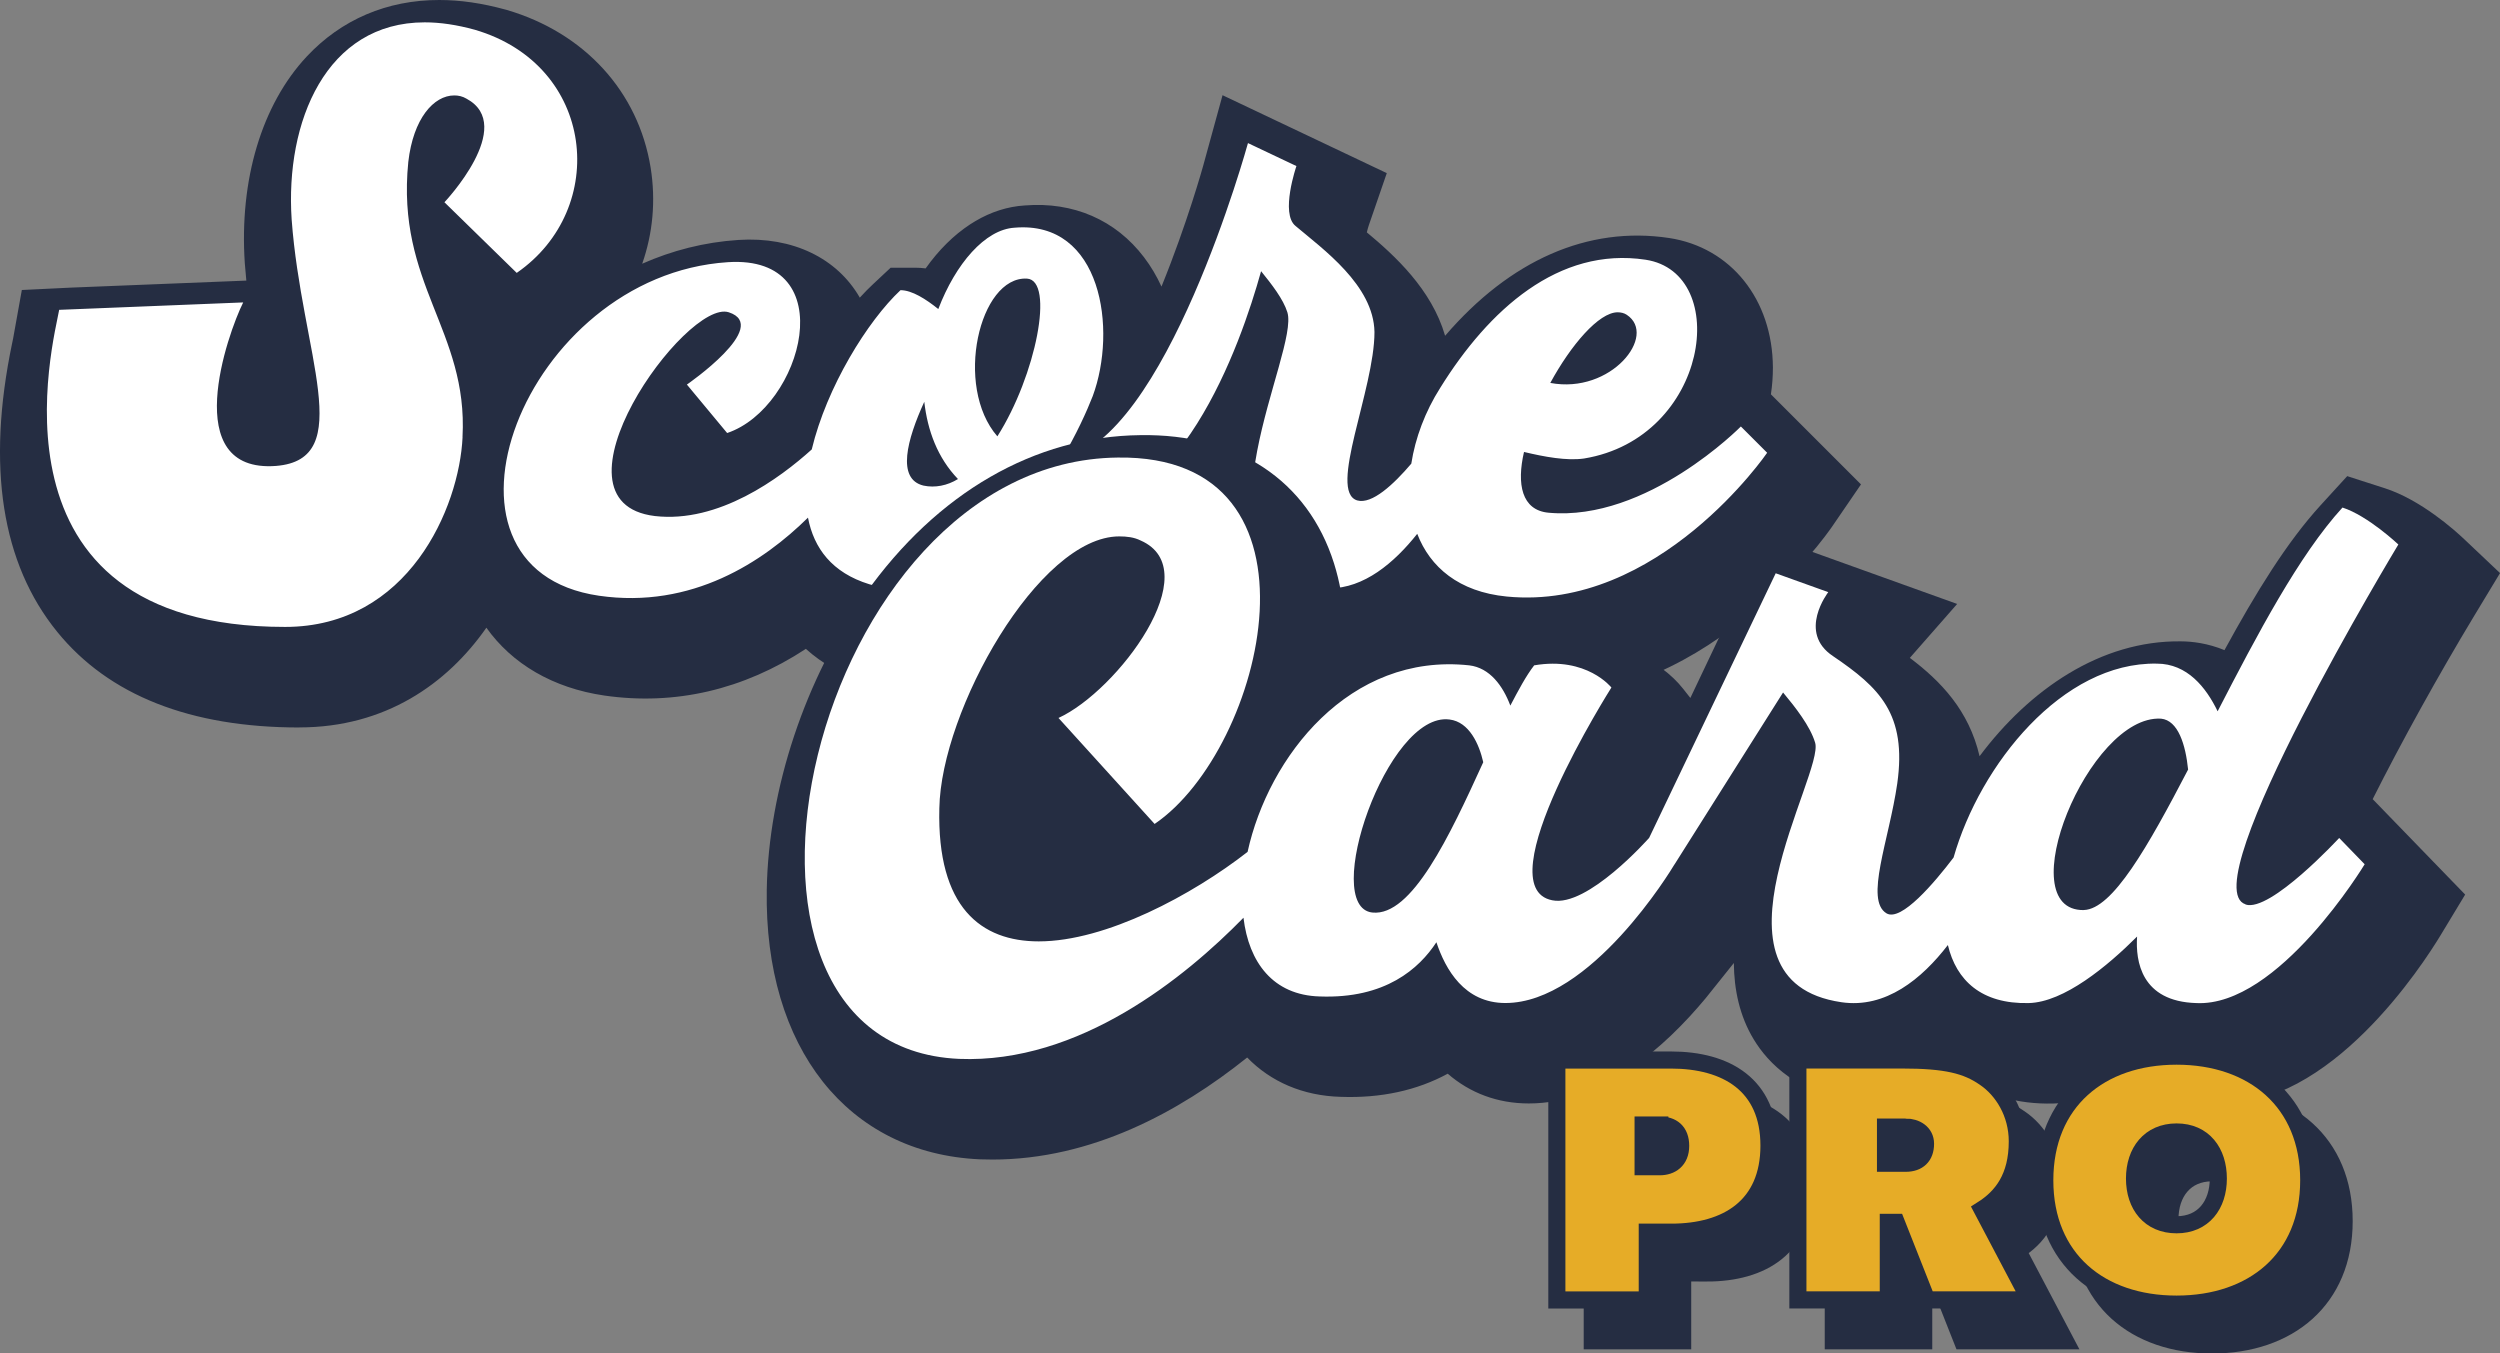 <?xml version="1.0" encoding="UTF-8"?><svg id="Layer_2" xmlns="http://www.w3.org/2000/svg" viewBox="0 0 438.53 237.42"><rect x="0" y="0" width="438.53" height="237.42" fill="#808080" stroke="none"/><defs><style>.cls-1{fill:#252d42;}.cls-2{fill:#e6ac27;}.cls-2,.cls-3{stroke:#252d42;stroke-miterlimit:10;stroke-width:3px;}.cls-3{fill:#252d42;}.cls-4{fill:#fff;}</style></defs><g id="ScoreCardPro"><path class="cls-1" d="M83.67,83.55c-.58,12.39-9.51,33.29-31.13,33.29C-1.64,116.83,12.05,66.25,12.91,61.21l32.28-1.3c-2.74,5.48-11.38,29.97,5.76,28.68,14.27-1.15,4.47-19.74,2.74-43.23-1.15-17.15,6.05-34.58,23.34-34.58,2.74,0,5.62.43,8.79,1.3,21.18,6.2,23.63,31.41,7.35,42.65l-12.68-12.39s12.68-13.4,3.89-18.16c-.72-.43-1.44-.58-2.16-.58-3.6,0-7.2,4.03-8.07,11.67-2.16,21.47,10.52,29.54,9.51,48.27ZM312.51,86.28s-19.02,27.81-45.68,25.22c-8.4-.82-13.45-5.16-15.7-11-4.05,5.1-9.33,9.56-15.43,9.56-1.15,0-2.31-.14-3.46-.43-21.47-6.05-1.73-41.07-3.89-47.99-.72-2.31-2.74-4.9-4.61-7.21-3.6,12.97-14.41,43.95-35.74,43.09-2.16-.14-4.03-.43-5.76-.72-5.91,7.35-13.4,13.4-21.9,13.4-1.73,0-3.46-.29-5.33-.86-6.53-2.01-9.73-6.32-10.75-11.68-7.8,7.7-20.33,16.06-36.66,13.7-32.71-4.76-13.26-56.2,22.62-58.51,20.32-1.3,13.11,25.51-.14,29.97l-7.06-8.5s14.84-10.23,7.35-12.68c-7.49-2.45-33.14,33.29-12.97,35.74,11.19,1.29,21.91-6.62,27.52-11.68,2.62-10.96,9.81-22.55,15.57-27.94,2.02,0,4.47,1.58,6.63,3.31,3.03-7.93,8.21-13.98,13.4-14.27,15.28-1.3,18.01,17.87,13.69,29.54-1.01,2.59-2.88,6.77-5.48,11.1,18.3-3.03,32.71-55.48,32.71-55.48l8.5,4.03s-2.88,8.36-.14,10.52c4.76,4.03,13.69,10.38,13.83,18.59,0,10.09-8.21,27.96-3.03,29.54,2.59.74,6.4-2.82,9.49-6.45.7-4.52,2.43-9.13,5.07-13.29,8.5-13.69,20.75-24.79,36.03-22.48,15.13,2.31,11.1,31.27-10.81,34.87-3.03.43-6.92-.29-10.52-1.15-1.3,5.62-.43,10.23,4.32,10.66,17.29,1.58,33.72-15.13,33.72-15.13l4.61,4.61ZM274.46,74.04c10.66,2.02,18.88-8.36,13.4-11.96-.43-.29-1.01-.43-1.58-.43-3.31,0-8.21,5.76-11.82,12.39ZM170.56,90.9c-3.6-3.75-5.33-8.5-5.91-13.55-3.03,6.63-4.9,13.55-.14,14.7,2.02.43,4.18,0,6.05-1.15ZM182.67,55.73c-8.36-.43-12.83,18.88-5.19,27.67,6.77-10.66,10.09-27.38,5.19-27.67Z"/><path class="cls-1" d="M52.54,127.61c-19.15,0-33.45-5.64-42.5-16.77C.29,98.85-2.38,81.83,2.12,60.25c.08-.37.14-.67.18-.87l1.53-8.51,8.65-.42,30.73-1.23c-.1-1.01-.19-2.03-.27-3.06-.98-14.62,2.98-27.81,10.87-36.25C59.88,3.42,67.9,0,77.04,0c3.69,0,7.49.55,11.62,1.68l.19.05c13.68,4,23.13,14.35,25.28,27.68.93,5.8.38,11.56-1.48,16.85,5.2-2.3,10.86-3.78,16.87-4.17,9.59-.62,17.34,3.23,21.3,10.12.78-.86,1.55-1.64,2.3-2.34l3.11-2.91h4.26c.64,0,1.27.04,1.88.12,2.3-3.24,4.93-5.84,7.78-7.71l.95-.59c2.73-1.61,5.64-2.55,8.64-2.74,8.53-.69,15.96,2.54,20.93,9.08,1.22,1.6,2.24,3.34,3.07,5.15,4.53-11.14,7.28-21.07,7.31-21.18l3.4-12.39,28.81,13.67-3.14,9.11c-.13.38-.25.82-.36,1.28,4.85,4.04,11.36,9.96,13.73,18.14,11.38-13.25,25.04-19.3,39.3-17.15,10.83,1.65,18.14,10.78,18.2,22.72,0,1.54-.11,3.12-.35,4.7l15.8,15.8-5.05,7.38c-.92,1.35-22.99,33.04-55.62,29.86-6.13-.6-11.51-2.65-15.82-5.92-4.52,3.01-9.29,4.53-14.27,4.53-2.03,0-4.07-.25-6.07-.75l-.31-.08c-6.5-1.83-11.55-5.69-14.6-11.15-1.69-3.03-2.65-6.32-3.07-9.72-8.92,7.91-17.85,9.4-24.08,9.15h-.28c-.25-.03-.5-.05-.75-.07-8.17,8.47-16.96,12.76-26.21,12.76-2.79,0-5.57-.44-8.5-1.34-4.1-1.26-7.62-3.23-10.45-5.8-10.93,7.17-22.96,9.98-35.34,8.19-9.06-1.32-16.22-5.59-20.7-11.9-6.9,9.87-17.77,17.49-32.8,17.49ZM22.03,71.63c-1.43,11.4.15,20,4.72,25.62,4.76,5.85,13.43,8.82,25.79,8.82,16.02,0,20.14-18.15,20.36-23.01v-.08c.35-6.46-1.55-11.26-3.95-17.32-.84-2.11-1.72-4.35-2.55-6.78.26,1.41.52,2.78.77,4.11,2.21,11.7,4.13,21.8-1.69,29.43-2.16,2.83-6.29,6.34-13.66,6.93-10.81.82-16.19-4.7-18.44-8.05-3.94-5.87-4.11-13.35-3.01-19.98l-8.33.33Z"/><path class="cls-4" d="M81.14,76.68c-.58,12.39-9.51,33.29-31.13,33.29-54.18,0-40.49-50.58-39.63-55.62l32.28-1.3c-2.74,5.48-11.38,29.97,5.76,28.68,14.27-1.15,4.47-19.74,2.74-43.23-1.15-17.15,6.05-34.58,23.34-34.58,2.74,0,5.62.43,8.79,1.3,21.18,6.2,23.63,31.41,7.35,42.65l-12.68-12.39s12.68-13.4,3.89-18.16c-.72-.43-1.44-.58-2.16-.58-3.6,0-7.2,4.03-8.07,11.67-2.16,21.47,10.52,29.54,9.51,48.27ZM309.98,79.42s-19.02,27.81-45.68,25.22c-8.4-.82-13.45-5.16-15.7-11-4.05,5.1-9.33,9.56-15.43,9.56-1.15,0-2.31-.14-3.46-.43-21.47-6.05-1.73-41.07-3.89-47.99-.72-2.31-2.74-4.9-4.61-7.21-3.6,12.97-14.41,43.95-35.74,43.09-2.16-.14-4.03-.43-5.76-.72-5.91,7.35-13.4,13.4-21.9,13.4-1.73,0-3.46-.29-5.33-.86-6.53-2.01-9.73-6.32-10.75-11.68-7.8,7.7-20.33,16.06-36.66,13.7-32.71-4.76-13.26-56.2,22.62-58.51,20.32-1.3,13.11,25.51-.14,29.97l-7.06-8.5s14.84-10.23,7.35-12.68-33.14,33.29-12.97,35.74c11.19,1.29,21.91-6.62,27.52-11.68,2.62-10.96,9.81-22.55,15.57-27.94,2.02,0,4.47,1.58,6.63,3.31,3.03-7.93,8.21-13.98,13.4-14.27,15.28-1.3,18.01,17.87,13.69,29.54-1.01,2.59-2.88,6.77-5.48,11.1,18.3-3.03,32.71-55.48,32.71-55.48l8.5,4.03s-2.88,8.36-.14,10.52c4.76,4.03,13.69,10.38,13.83,18.59,0,10.09-8.21,27.96-3.03,29.54,2.59.74,6.4-2.82,9.49-6.45.7-4.52,2.43-9.13,5.07-13.29,8.5-13.69,20.75-24.79,36.03-22.48,15.13,2.31,11.1,31.27-10.81,34.87-3.03.43-6.92-.29-10.52-1.15-1.3,5.62-.43,10.23,4.32,10.66,17.29,1.58,33.72-15.13,33.72-15.13l4.61,4.61ZM271.94,67.17c10.66,2.02,18.88-8.36,13.4-11.96-.43-.29-1.01-.43-1.58-.43-3.31,0-8.21,5.76-11.82,12.39ZM168.04,84.03c-3.6-3.75-5.33-8.5-5.91-13.55-3.03,6.63-4.9,13.55-.14,14.7,2.02.43,4.18,0,6.05-1.15ZM180.14,48.87c-8.36-.43-12.83,18.88-5.19,27.67,6.77-10.66,10.09-27.38,5.19-27.67Z"/><path class="cls-1" d="M438.53,100.52l-6.31-5.97c-1.67-1.58-7.6-6.88-13.9-8.91l-6.59-2.12-4.67,5.11c-5.9,6.46-11.32,15.25-16.86,25.41-2.91-1.2-5.62-1.53-7.65-1.54-14.06-.18-26.59,8.48-35.31,20.15-1.87-8.06-6.84-13.19-12.23-17.25l8.3-9.46-33.28-11.96-13.52,28.45-1.31-1.66c-3.83-4.84-12.36-9.8-23.83-7.83l-4.15.71-.14.19c-1.31-.49-2.68-.82-4.11-.99-9.78-1.05-19.32,1.28-27.58,6.65.97-7.09.65-14.21-1.39-20.69-4.59-14.54-17-22.75-33.97-22.48-18.52.2-35.66,10.1-48.26,27.87-10.52,14.83-16.98,34.24-17.27,51.91-.46,27.68,14.21,46.23,37.4,47.25.73.03,1.46.04,2.19.04,17.36,0,32.74-8.33,44.68-17.9,4.14,4.26,9.78,6.72,16.43,6.9,7.03.26,13.39-1.14,18.75-4.06,3.92,3.4,8.76,5.22,14.22,5.22,12.92,0,23.92-9.91,31-18.43l4.97-6.21c.04,4.7,1.01,9.3,3.48,13.39,2.53,4.19,7.69,9.5,17.91,11,1.17.17,2.44.28,3.78.28,4.33,0,9.46-1.11,14.81-4.62,4.26,3.12,9.76,4.77,16.1,4.6,4.64-.11,9.5-1.8,14.69-5.12,2.81,2.46,7.27,4.89,14.03,5.12,19.77.93,36.11-24.45,39.19-29.55l4.29-7.1-16.22-16.74c5.05-10.06,11.58-21.84,17.84-32.21l4.49-7.43Z"/><path class="cls-4" d="M393.9,158.63c-9.51-3.03,26.8-63.12,26.8-63.12,0,0-5.33-5.04-9.8-6.48-7.64,8.36-14.99,22.34-21.9,35.74-2.02-4.18-5.33-8.36-10.66-8.36-16.54-.32-31.02,17.71-35.66,34.01-3.35,4.41-9.17,11.29-11.75,9.8-3.89-2.31.43-12.83,1.87-22.77,1.73-12.25-3.17-16.86-11.24-22.34-6.34-4.18-.86-11.24-.86-11.24l-9.22-3.31-22.2,46.41c-.11.13-10.84,12.24-17,10.95-11.82-2.31,10.38-37.32,10.38-37.32,0,0-4.32-5.48-13.55-3.89-1.44,1.87-2.74,4.32-4.18,7.06-1.3-3.46-3.6-6.63-7.21-7.06-21.02-2.26-35.23,16.06-38.88,32.72-9.64,7.52-24.82,15.7-36.63,15.7-10.09,0-17.87-5.91-17.44-23.34.29-17.15,17.44-47.7,31.56-47.7,1.3,0,2.59.14,3.75.72,11.82,5.19-4.03,26.37-14.41,31.13l16.86,18.59c19.31-13.11,31.99-64.85-6.48-64.27-53.89.58-77.1,103.32-27.81,105.48,21.09.85,39.67-14.32,49.88-24.76.93,7.82,5.19,13.59,13.38,13.81,11.53.43,17.44-4.9,20.46-9.51,1.59,4.76,4.9,10.66,12.1,10.66,14.98,0,29.12-23.4,29.66-24.31h.01s19.04-30.16,19.04-30.16c2.16,2.59,4.76,5.91,5.62,8.79,1.73,5.33-20.9,41.79,4.61,45.54,7.78,1.15,14.13-4.12,18.68-10.03,1.47,6.2,5.89,10.37,14.17,10.18,6.2-.14,13.83-6.48,19.02-11.67-.29,4.32.72,11.38,10.38,11.67,14.41.72,29.54-24.35,29.54-24.35l-4.47-4.61s-12.1,13.11-16.43,11.67ZM240.72,160.07c-9.08-1.01,2.59-35.31,13.55-33.86,3.46.43,5.19,4.32,5.91,7.49-5.91,12.97-12.54,27.09-19.45,26.37ZM365.51,159.64c-13.11.14.86-34.3,13.55-33.58,3.03.29,4.32,4.61,4.76,8.93-7.06,13.55-13.26,24.5-18.3,24.64Z"/><path class="cls-3" d="M299.37,223.29h-4.21v11.9h-15.86v-42.09h20.01c9.76,0,17.2,4.39,17.2,15.01s-7.32,15.19-17.14,15.19ZM297.36,204.5h-2.93v7.32h2.93c1.95,0,3.66-1.1,3.66-3.66s-1.52-3.66-3.66-3.66Z"/><path class="cls-3" d="M353.91,219.33l8.36,15.86h-18.06l-5.37-13.6h-1.4v13.6h-15.86v-42.09h18.18c7.87,0,11.41.92,14.58,3.11,3.17,2.14,5.73,6.22,5.73,11.16,0,6.34-2.68,9.76-6.16,11.96ZM340.49,204.87h-3.54v6.34h3.54c2.2,0,3.48-1.22,3.48-3.42,0-1.95-1.71-2.93-3.48-2.93Z"/><path class="cls-3" d="M388.01,235.92c-13.42,0-23.12-7.93-23.12-21.72s9.7-21.78,23.12-21.78,23.18,7.99,23.18,21.78-9.76,21.72-23.18,21.72ZM388.01,205.72c-4.7,0-7.38,3.48-7.38,8.17s2.68,8.11,7.38,8.11,7.32-3.48,7.32-8.11-2.56-8.17-7.32-8.17Z"/><path class="cls-2" d="M293.16,216.13h-4.21v11.9h-15.86v-42.09h20.01c9.76,0,17.2,4.39,17.2,15.01s-7.32,15.19-17.14,15.19ZM291.15,197.34h-2.93v7.32h2.93c1.95,0,3.66-1.1,3.66-3.66s-1.52-3.66-3.66-3.66Z"/><path class="cls-2" d="M347.7,212.16l8.36,15.86h-18.06l-5.37-13.6h-1.4v13.6h-15.86v-42.09h18.18c7.87,0,11.41.92,14.58,3.11,3.17,2.14,5.73,6.22,5.73,11.16,0,6.34-2.68,9.76-6.16,11.96ZM334.28,197.71h-3.54v6.34h3.54c2.2,0,3.48-1.22,3.48-3.42,0-1.95-1.71-2.93-3.48-2.93Z"/><path class="cls-2" d="M381.8,228.76c-13.42,0-23.12-7.93-23.12-21.72s9.7-21.78,23.12-21.78,23.18,7.99,23.18,21.78-9.76,21.72-23.18,21.72ZM381.8,198.56c-4.7,0-7.38,3.48-7.38,8.17s2.68,8.11,7.38,8.11,7.32-3.48,7.32-8.11-2.56-8.17-7.32-8.17Z"/></g></svg>